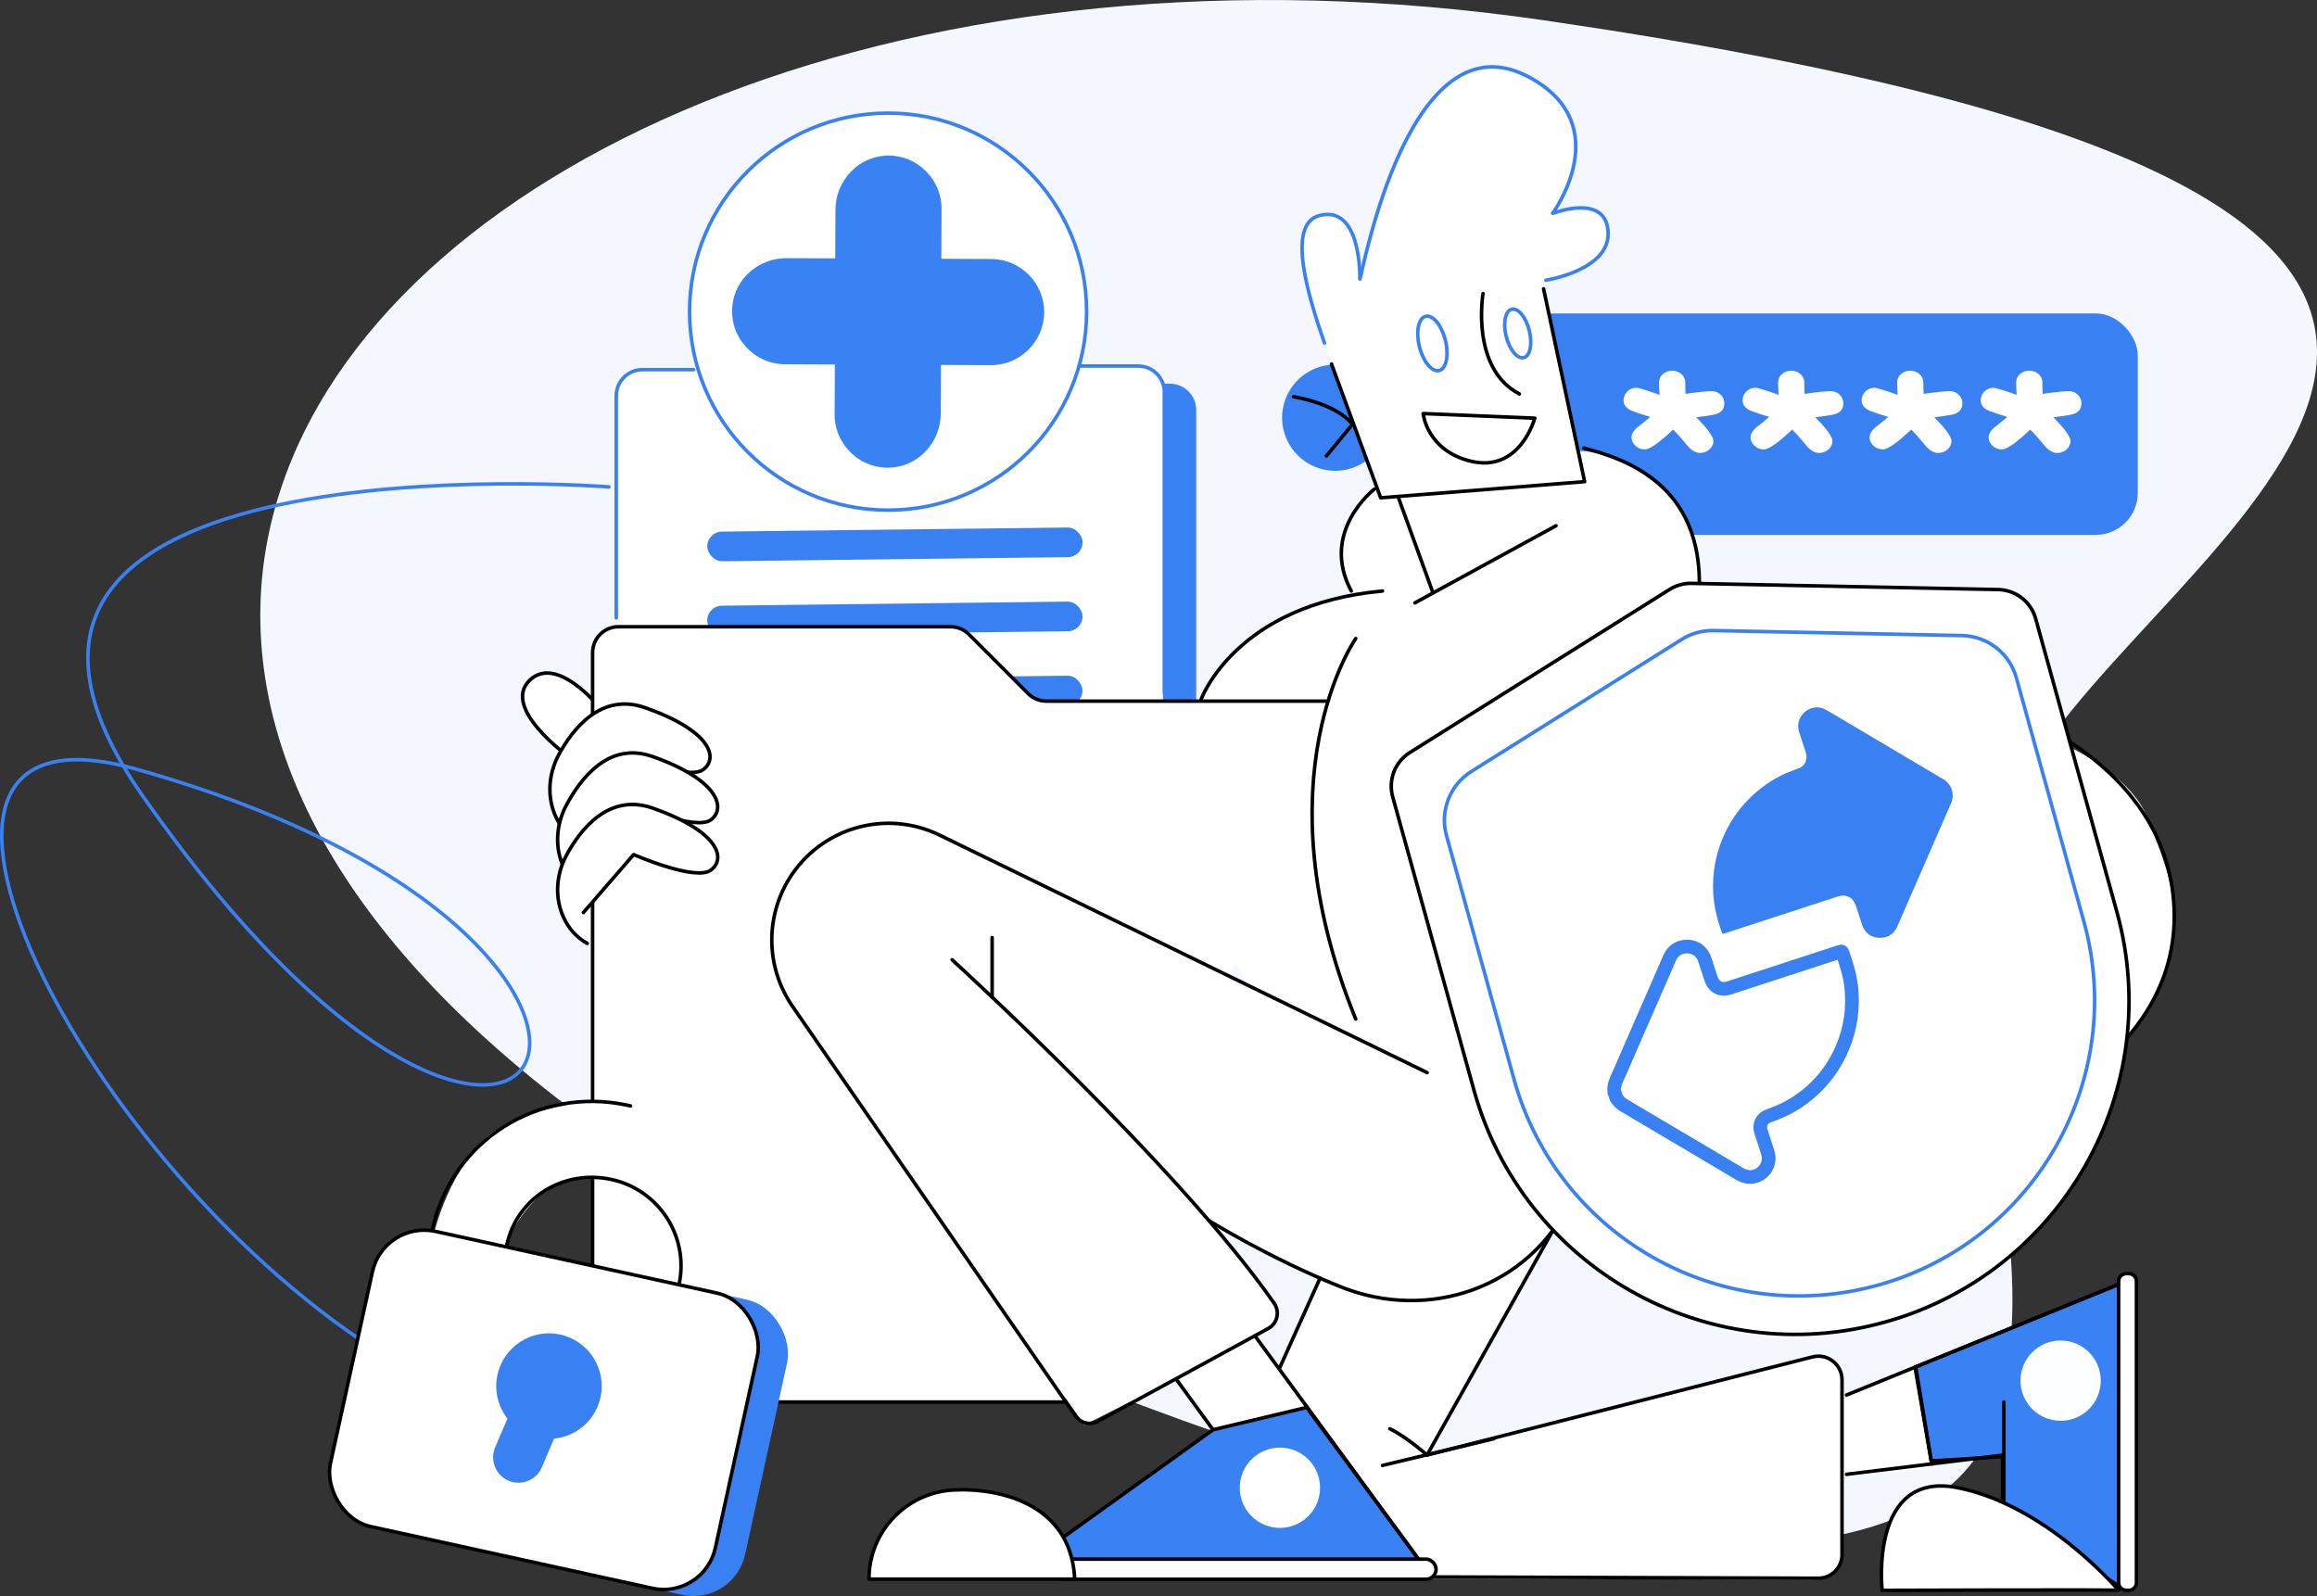 <?xml version="1.0" encoding="UTF-8"?>
<svg id="_Слой_1" data-name="Слой 1" xmlns="http://www.w3.org/2000/svg" viewBox="0 0 655.12 451.27">
  <rect x="0" y="0" width="655.12" height="451.27" fill="#333333" stroke="none"/>
  <defs>
    <style>
      .cls-1, .cls-2, .cls-3 {
        fill: #fff;
      }

      .cls-4 {
        fill: #3981f3;
      }

      .cls-2, .cls-5, .cls-3, .cls-6, .cls-7 {
        stroke-linecap: round;
        stroke-linejoin: round;
      }

      .cls-2, .cls-6, .cls-7 {
        stroke: #000;
      }

      .cls-8 {
        stroke-miterlimit: 10;
        stroke-width: 3.87px;
      }

      .cls-8, .cls-5, .cls-3 {
        stroke: #3981f3;
      }

      .cls-8, .cls-5, .cls-6 {
        fill: none;
      }

      .cls-9, .cls-7 {
        fill: #3982f4;
      }

      .cls-10 {
        fill: #fdfeff;
      }

      .cls-11 {
        fill: #f4f7ff;
      }
    </style>
  </defs>
  <path class="cls-11" d="m407.36,425.26s139.54,39.24,157.66-26.81c18.13-66.06-34.37-123.9,15.81-191.28,50.18-67.38,196.03-151.83-144.27-201.43-353.83-51.57-586.16,257.2-29.2,419.52Z"/>
  <g>
    <path class="cls-9" d="m314.47,108.49h16.36c4.08,0,7.39,3.31,7.39,7.39v85.16"/>
    <rect class="cls-4" x="415.51" y="88.62" width="188.93" height="62.61" rx="11.87" ry="11.87"/>
    <path class="cls-1" d="m367.8,397.23l-12.52-19.66,2.58-1.72c2.87-1.91,3.47-5.87,1.31-8.55l-16.12-19.95,29.93,14.09-12.13,27.78,40.89,57.13,111.68.29c4.14.01,7.5-3.36,7.46-7.51l-.18-21.41,27.65-3.26-1.83-29.09-25.96,10.17.11-6.11c.07-4.02-3.69-7-7.59-6.01l-109.53,27.9.65-.78,35.74-64.83,158.09-48.78s11.74-10.7,15.39-26.09c3.65-15.39-.78-25.57-6-39.13-5.22-13.57-24.78-21.65-24.78-21.65l-102.39-43.96s-.16-11.28-2.71-17.84c-2.54-6.55-8.9-11.64-15.95-16.24-7.04-4.6-15.26-4.5-15.26-4.5l-5.77-27.1-4.79-20.64,3.33-.49c12.03-3.13,13.89-7.43,14.97-10.37,1.08-2.93.78-4.4-1.76-7.92-2.54-3.52-12.72-.29-12.72-.29l.78-.88c4.79-6.16,5.18-19.76,5.38-20.15s-1.57-9-11.25-15.65c-9.68-6.65-14.67-4.11-20.45-2.64-5.77,1.47-12.91,13.6-16.34,19.17s-12.91,37.08-12.91,37.08c-.39-11.05-3.03-14.18-6.85-16.34-3.82-2.15-9.59,2.15-10.08,8.61s8.22,31.89,8.22,31.89l14.28,39.33,5.97-.39-6.68-2.93c-16.04,10.76-7.5,30.52-7.5,30.52l-1.57.98-4.89.39-19.37,34.24s-35.87,1.83-37.04,1.83l33.78,74.22-90-44.87s-24.52-6.52-37.3,10.7c-12.78,17.22-2.61,39.13-2.61,39.13l83.48,117.91,26.35-13.3,11.74,16.43,24-8.61"/>
    <rect class="cls-1" x="175.03" y="103.88" width="154.96" height="105.52" rx="7.51" ry="7.51"/>
    <path class="cls-7" d="m600.29,360.31l-1.26,88.08-32.8-21.44v-15.14l-20.18,1.26-4.59-26.53,57.57-23.41v-.86c0-.87.52-1.63,1.26-1.97Z"/>
    <rect class="cls-4" x="199.96" y="149.74" width="106.14" height="8.38" rx="4.19" ry="4.19" transform="translate(-1.8 3) rotate(-.68)"/>
    <rect class="cls-4" x="199.94" y="170.69" width="106.14" height="8.38" rx="4.19" ry="4.19" transform="translate(-2.05 3) rotate(-.68)"/>
    <rect class="cls-4" x="199.92" y="191.64" width="106.14" height="8.38" rx="4.19" ry="4.19" transform="translate(-2.29 3) rotate(-.68)"/>
    <path class="cls-1" d="m518.12,117.26c-1.37.27-2.99.51-4.86.71,3.24,3.28,4.86,5.52,4.86,6.72,0,.93-.38,1.73-1.14,2.39-.76.66-1.64.99-2.63.99-1.05,0-2.12-.54-3.2-1.63-.8-.95-1.6-1.9-2.4-2.83-.76-.88-1.44-1.59-2.03-2.15-3.95,3.74-6.62,5.61-8.01,5.61-1.01,0-1.89-.34-2.63-1.03-.74-.69-1.12-1.49-1.12-2.4,0-.84.49-1.73,1.46-2.66.84-.67,1.69-1.34,2.55-2.03.53-.44.96-.79,1.29-1.06-2.36-.72-4.11-1.32-5.23-1.77-1.54-.63-2.32-1.62-2.32-2.97,0-.9.35-1.71,1.04-2.43.7-.72,1.57-1.09,2.62-1.09.55,0,2.73.67,6.52,2-.1-1.64-.14-2.79-.14-3.46,0-.95.35-1.75,1.06-2.39.71-.64,1.58-.96,2.63-.96s1.93.32,2.65.96c.71.64,1.07,1.44,1.07,2.39,0,1.16.03,2.23.09,3.2,3.47-.52,5.92-.77,7.35-.77,1.05,0,1.91.34,2.59,1.02.68.68,1.02,1.47,1.02,2.39,0,1.77-1.02,2.86-3.06,3.26Z"/>
    <path class="cls-9" d="m328.83,108.48h0c4.68,0,8.48,3.78,8.48,8.45v86.51h-8.48s0-95.91,0-94.96Z"/>
    <path class="cls-1" d="m337.96,198.83s17.87-29.61,44.74-30.13c26.87-.52-9.91,28.83-9.91,28.83"/>
    <path class="cls-1" d="m159.85,251.66s0,14.22,13.7,18c13.7,3.78,16.7.13,16.7-.26s-5.22-31.17-5.74-31.3-24.26,11.74-24.78,13.04"/>
    <path class="cls-6" d="m559.92,197.72s52.82,14.79,54.79,58.94c1.97,44.15-50.92,61.71-50.92,61.71"/>
    <path class="cls-1" d="m484.46,117.26c-1.37.27-2.99.51-4.86.71,3.24,3.28,4.86,5.52,4.86,6.72,0,.93-.38,1.73-1.14,2.39-.76.66-1.64.99-2.63.99-1.05,0-2.12-.54-3.2-1.63-.8-.95-1.6-1.9-2.4-2.83-.76-.88-1.44-1.59-2.03-2.15-3.95,3.74-6.62,5.61-8.01,5.61-1.01,0-1.89-.34-2.63-1.03-.74-.69-1.12-1.49-1.12-2.4,0-.84.49-1.73,1.46-2.66.84-.67,1.69-1.34,2.55-2.03.53-.44.96-.79,1.29-1.06-2.36-.72-4.11-1.32-5.23-1.77-1.54-.63-2.32-1.62-2.32-2.97,0-.9.35-1.71,1.04-2.43.7-.72,1.57-1.09,2.62-1.09.55,0,2.73.67,6.52,2-.1-1.64-.14-2.79-.14-3.46,0-.95.35-1.75,1.06-2.39.71-.64,1.58-.96,2.63-.96s1.93.32,2.65.96c.71.64,1.07,1.44,1.07,2.39,0,1.16.03,2.23.09,3.2,3.47-.52,5.92-.77,7.35-.77,1.05,0,1.91.34,2.59,1.02.68.68,1.02,1.47,1.02,2.39,0,1.77-1.02,2.86-3.06,3.26Z"/>
    <path class="cls-1" d="m551.77,117.26c-1.37.27-2.99.51-4.86.71,3.24,3.28,4.86,5.52,4.86,6.72,0,.93-.38,1.73-1.14,2.39-.76.66-1.64.99-2.63.99-1.05,0-2.12-.54-3.2-1.63-.8-.95-1.6-1.9-2.4-2.83-.76-.88-1.44-1.59-2.03-2.15-3.95,3.74-6.62,5.61-8.01,5.61-1.01,0-1.89-.34-2.63-1.03-.74-.69-1.12-1.49-1.12-2.4,0-.84.49-1.73,1.46-2.66.84-.67,1.69-1.34,2.55-2.03.53-.44.96-.79,1.29-1.06-2.36-.72-4.11-1.32-5.23-1.77-1.54-.63-2.32-1.62-2.32-2.97,0-.9.35-1.71,1.04-2.43.7-.72,1.57-1.09,2.62-1.09.55,0,2.73.67,6.52,2-.1-1.64-.14-2.79-.14-3.46,0-.95.35-1.75,1.06-2.39.71-.64,1.58-.96,2.63-.96s1.93.32,2.65.96c.71.64,1.07,1.44,1.07,2.39,0,1.16.03,2.23.09,3.2,3.47-.52,5.92-.77,7.35-.77,1.05,0,1.91.34,2.59,1.02.68.68,1.02,1.47,1.02,2.39,0,1.77-1.02,2.86-3.06,3.26Z"/>
    <path class="cls-1" d="m585.43,117.26c-1.37.27-2.99.51-4.86.71,3.24,3.28,4.86,5.52,4.86,6.72,0,.93-.38,1.73-1.14,2.39-.76.66-1.64.99-2.63.99-1.05,0-2.12-.54-3.2-1.63-.8-.95-1.6-1.9-2.4-2.83-.76-.88-1.44-1.59-2.03-2.15-3.95,3.74-6.62,5.61-8.01,5.61-1.01,0-1.89-.34-2.63-1.03-.74-.69-1.12-1.49-1.12-2.4,0-.84.49-1.73,1.46-2.66.84-.67,1.69-1.34,2.55-2.03.53-.44.96-.79,1.29-1.06-2.36-.72-4.11-1.32-5.23-1.77-1.54-.63-2.32-1.62-2.32-2.97,0-.9.35-1.71,1.04-2.43.7-.72,1.57-1.09,2.62-1.09.55,0,2.73.67,6.52,2-.1-1.64-.14-2.79-.14-3.46,0-.95.35-1.75,1.06-2.39.71-.64,1.58-.96,2.63-.96s1.93.32,2.65.96c.71.64,1.07,1.44,1.07,2.39,0,1.16.03,2.23.09,3.2,3.47-.52,5.92-.77,7.35-.77,1.05,0,1.91.34,2.59,1.02.68.68,1.02,1.47,1.02,2.39,0,1.77-1.02,2.86-3.06,3.26Z"/>
    <circle class="cls-3" cx="251.1" cy="88.11" r="56.13"/>
    <path class="cls-2" d="m162.77,215.39c-3.28-2.19-20.76-15.3-13.11-22.95,7.65-7.65,19.85,7.57,19.85,7.57"/>
    <path class="cls-6" d="m339.62,197.72s9.65-26.83,51.28-30.62"/>
    <path class="cls-2" d="m301.05,396.4h-133.5v-211.87c0-4.05,3.28-7.33,7.33-7.33h93.89c1.94,0,3.81.77,5.18,2.15l16.74,16.74c1.37,1.37,3.24,2.15,5.18,2.15h82.07"/>
    <path class="cls-2" d="m383.33,180.54s-27.75,39.43,0,107.6"/>
    <line class="cls-6" x1="442.22" y1="342.25" x2="403.51" y2="411.38"/>
    <line class="cls-2" x1="400.05" y1="170.46" x2="439.96" y2="148.65"/>
    <line class="cls-2" x1="395.48" y1="140.92" x2="405.14" y2="167.53"/>
    <path class="cls-6" d="m447.82,126.7c12.03,3.07,33.77,10.49,32.63,40.4"/>
    <path class="cls-6" d="m269.2,271.37s63.91,58.18,91.07,97.12c1.67,2.4.89,5.72-1.68,7.12l-48.12,26.23c-2.21,1.2-4.96.55-6.39-1.52l-80.01-115.8c-7.46-10.8-7.81-24.99-.89-36.14h0c8.92-14.38,27.27-19.68,42.48-12.27l137.86,67.16"/>
    <line class="cls-6" x1="280.52" y1="281.93" x2="280.52" y2="265.1"/>
    <path class="cls-6" d="m341.82,345.11s17.14,10.68,37.3,18.74c24.91,9.96,53.04.2,64.76-23.94h0"/>
    <path class="cls-2" d="m532.81,373.84h0c-50.21,13.91-102.18-15.52-116.09-65.72l-22.94-82.82c-1.33-4.8.65-9.9,4.86-12.54l73.43-46.1c1.86-1.17,4.02-1.77,6.21-1.72l86.68,1.75c4.98.1,9.3,3.46,10.62,8.25l22.94,82.82c13.91,50.21-15.52,102.18-65.72,116.09Z"/>
    <path class="cls-3" d="m530.94,363.36h0c-44.49,12.32-90.55-13.75-102.87-58.24l-19.08-68.87c-1.92-6.93.94-14.31,7.03-18.13l59.5-37.35c2.69-1.69,5.81-2.55,8.99-2.49l70.24,1.42c7.19.15,13.44,5,15.36,11.93l19.08,68.87c12.32,44.49-13.75,90.55-58.24,102.87Z"/>
    <polygon class="cls-7" points="293.77 439.56 342.97 404.24 369.45 397.93 404.77 445.86 293.77 446.25 293.77 439.56"/>
    <path class="cls-5" d="m174.24,174.7v-62.79c0-4.08,3.31-7.39,7.39-7.39h14.51"/>
    <path class="cls-5" d="m305.47,103.49h16.36c4.08,0,7.39,3.31,7.39,7.39v85.16"/>
    <line class="cls-6" x1="373.24" y1="361.38" x2="361.89" y2="386.58"/>
    <path class="cls-6" d="m403.51,411.38l108.97-27.73c4.23-1.08,8.34,2.12,8.34,6.48v49.4c0,3.7-3.01,6.7-6.71,6.69l-109.34-.36"/>
    <line class="cls-6" x1="342.97" y1="404.24" x2="332.87" y2="390.36"/>
    <line class="cls-6" x1="354.81" y1="377.68" x2="404.77" y2="445.86"/>
    <path class="cls-2" d="m162.77,229.6l14.21-16.39s17.48,7.65,21.86,4.37c4.37-3.28,2.19-10.93-16.39-17.48-12.5-4.41-20.55,6.03-24.48,13.32-2.94,5.47-3.38,12.06-.74,17.68,1.3,2.75,3.36,5.42,6.64,7.24"/>
    <path class="cls-2" d="m164.95,243.8l14.21-16.39s17.48,7.65,21.86,4.37c4.37-3.28,2.07-11.33-16.51-17.88-12.5-4.41-20.43,6.42-24.36,13.72-2.94,5.47-3.38,12.06-.74,17.68,1.3,2.75,3.36,5.42,6.64,7.24"/>
    <path class="cls-2" d="m164.95,258.01l14.21-16.39s17.48,7.65,21.86,4.37c4.37-3.28,2.19-10.93-16.39-17.48-12.5-4.41-20.55,6.03-24.48,13.32-2.94,5.47-3.38,12.06-.74,17.68,1.3,2.75,3.36,5.42,6.64,7.24"/>
    <path class="cls-2" d="m388.57,138.31s-15.52,12-6.5,28.79"/>
    <rect class="cls-2" x="297.56" y="440.82" width="108.48" height="5.68" rx="2.84" ry="2.84"/>
    <path class="cls-2" d="m303.86,446.47h-58.16c0-13.93,11.29-25.23,25.23-25.23,0,0,31.59-1.91,32.94,25.23h0Z"/>
    <circle class="cls-1" cx="361.89" cy="420.64" r="11.35"/>
    <line class="cls-6" x1="522.08" y1="416.85" x2="566.59" y2="411.38"/>
    <polyline class="cls-6" points="600.29 448.39 600.29 362.61 599.02 363.13 541.46 386.54 522.08 394.43"/>
    <path class="cls-2" d="m599.02,449.65s-20.18-23.97-45.41-29.01-21.44,29.01-21.44,29.01c0,0,66.62-.24,66.85,0Z"/>
    <line class="cls-6" x1="541.66" y1="386.46" x2="546.18" y2="413.89"/>
    <line class="cls-6" x1="566.59" y1="424.23" x2="566.59" y2="396.4"/>
    <path class="cls-2" d="m604.07,362.27v85.19c0,1.2-.98,2.18-2.18,2.18h-.68c-.33,0-.64-.08-.92-.21-.74-.34-1.26-1.1-1.26-1.97v-85.19c0-.87.52-1.63,1.26-1.97.28-.14.59-.21.92-.21h.68c1.2,0,2.18.98,2.18,2.18Z"/>
    <circle class="cls-10" cx="582.63" cy="390.36" r="11.35"/>
    <path class="cls-1" d="m121.82,352.42s2.97-17,13.86-29.05c10.89-12.05,40.93-14.03,46.05-9.74,5.12,4.29-8.81,19.85-8.81,19.85,0,0-13.14-2.85-21.73,5.9s-11.06,20.47-11.06,20.47"/>
    <line class="cls-7" x1="390.9" y1="414.33" x2="422.43" y2="406.76"/>
    <path class="cls-7" d="m403.51,411.38s-5.94-5.17-10.54-7.42"/>
    <path class="cls-1" d="m146.32,318.58s14.31-12,39.85-4.02v24.01s-20.74-13.12-40.69,2.19l.85-22.17Z"/>
    <g>
      <path class="cls-4" d="m364.38,125.36c4.01,7.26,13.14,9.89,20.4,5.88.6-.33,1.17-.7,1.7-1.1l-9.92-27.02c-2.14.13-4.29.73-6.3,1.84-7.26,4.01-9.89,13.14-5.88,20.4Z"/>
      <polyline class="cls-6" points="376.49 102.93 376.56 103.12 386.48 130.14 390.38 140.75 448.05 136.18 436.44 81.67"/>
      <ellipse class="cls-5" cx="405" cy="97.07" rx="3.78" ry="7.9" transform="translate(-11.45 101.11) rotate(-14.03)"/>
      <ellipse class="cls-5" cx="429.13" cy="94.25" rx="3.37" ry="7.05" transform="translate(-10.05 106.87) rotate(-14.03)"/>
      <path class="cls-6" d="m365.71,112.16s11.87,1.78,16.69,7.8l-7.37,8.97"/>
      <path class="cls-5" d="m384.49,78.8s.55-21.1-11.53-17.83c-9.36,2.53-2.92,23.23,1.52,36"/>
      <path class="cls-5" d="m384.53,78.85c.62-1.2,13.85-75.73,48.11-56.89,24.68,13.57,6.36,38.37,6.36,38.37,0,0,15.4-6.01,15.69,5.56.27,10.59-17.6,13.33-17.6,13.33"/>
      <path class="cls-6" d="m419.32,83.01s-3.62,21.13,10.27,28.37"/>
      <path class="cls-6" d="m433.96,118.23l-31.57-1.3s.98,10.35,13.3,13.43c14.09,3.52,18.26-12.13,18.26-12.13Z"/>
    </g>
    <path class="cls-5" d="m172.18,137.66S-31.61,121.94,40.18,224.79c112.87,161.7,176.61,42.79-1.57-7.3-83.56-23.49-16.17,113.22,72,166.96"/>
    <g>
      <rect class="cls-4" x="106.46" y="357.75" width="111.42" height="85.44" rx="14.96" ry="14.96" transform="translate(89.51 -25.43) rotate(12.36)"/>
      <rect class="cls-2" x="98.04" y="355.9" width="111.42" height="85.44" rx="14.96" ry="14.96" transform="translate(88.92 -23.68) rotate(12.36)"/>
      <path class="cls-4" d="m153.21,414.87c-1.55,3.63-5.8,5.33-9.43,3.78h0c-3.63-1.55-5.33-5.8-3.78-9.43l3.26-7.62c.07-.17.15-.33.23-.49-3.25-4.15-4.2-9.9-1.98-15.08,3.24-7.57,12.01-11.09,19.58-7.84,7.57,3.24,11.09,12.01,7.84,19.58-2.22,5.19-7.03,8.47-12.28,8.98l-3.45,8.12Z"/>
      <path class="cls-6" d="m122.32,347.41c5.49-25.06,30.14-40.39,55.2-34.89l.77.17"/>
      <path class="cls-6" d="m191.98,363.24c2.95-13.48-5.58-26.8-19.05-29.75-13.48-2.95-26.67,5-29.63,18.48"/>
    </g>
    <path class="cls-9" d="m280.28,73.23l-14.12-.06.06-14.12c.02-4.14-1.66-7.88-4.37-10.61-2.78-2.83-6.67-4.53-10.92-4.45-8.2.16-14.68,7.08-14.71,15.29l-.06,13.77-13.76-.06c-7.76-.03-14.53,5.7-15.33,13.42-.93,8.9,6.1,16.54,14.86,16.58l14.12.06-.06,14.12c-.04,8.71,7.48,15.81,16.39,15,7.75-.71,13.58-7.44,13.61-15.22l.06-13.77,14.12.06c4.12.02,7.88-1.66,10.61-4.37,2.73-2.7,4.44-6.45,4.46-10.57.03-8.26-6.7-15.03-14.94-15.06Z"/>
  </g>
  <g>
    <path class="cls-8" d="m456.4,308.56c-.18-2.01.85-3.67,1.6-5.41,1.86-4.34,3.76-8.66,5.65-12.99,1.32-3.03,2.66-6.05,3.98-9.08,1.46-3.36,2.92-6.72,4.38-10.08.89-2.05,2.42-3.25,4.66-3.37,2.2-.11,3.89.83,4.98,2.77.17.31.28.66.4,1,.58,1.76,1.15,3.52,1.73,5.28.8,2.42,2.75,3.42,5.17,2.63,10.33-3.37,20.67-6.75,31-10.12.86-.28.85-.28,1.15.59,1.01,2.98,1.95,5.97,2.31,9.12.67,5.98-.12,11.75-2.46,17.3-1.78,4.23-4.28,7.97-7.55,11.18-2.99,2.93-6.4,5.26-10.26,6.91-.97.42-1.95.83-2.95,1.17-1.99.66-2.92,2.43-2.29,4.44.63,2,1.31,3.99,1.95,6,1.04,3.3-1.38,6.73-4.83,6.87-1.11.04-2.13-.27-3.08-.83-4.18-2.49-8.36-4.97-12.55-7.45-3.54-2.1-7.08-4.18-10.62-6.27-3.31-1.96-6.61-3.92-9.91-5.88-.79-.47-1.34-1.18-1.85-1.93l-.6-1.84Z"/>
    <path class="cls-4" d="m503.73,258.65c-5.33,1.74-10.66,3.48-15.99,5.22-.74.24-.73.24-.99-.49-1.28-3.62-2.19-7.33-2.36-11.18-.23-5.25.64-10.31,2.67-15.16,2.5-5.96,6.35-10.85,11.54-14.69,2.54-1.88,5.29-3.39,8.26-4.47.46-.17.89-.4,1.36-.52,1.89-.49,3.09-2.42,2.35-4.64-.63-1.91-1.25-3.82-1.87-5.74-.68-2.09-.08-4.25,1.58-5.66,1.7-1.45,3.93-1.77,5.88-.69,2.32,1.29,4.59,2.68,6.88,4.03,3.22,1.9,6.43,3.81,9.64,5.71,3.51,2.08,7.01,4.16,10.52,6.24,2.12,1.25,4.25,2.48,6.35,3.77,2.38,1.45,3.19,4.27,2.07,6.82-2.4,5.46-4.76,10.93-7.15,16.39-1.82,4.18-3.66,8.36-5.48,12.54-.88,2.01-1.72,4.03-2.64,6.02-.91,1.96-2.53,2.97-4.67,3.01-2.15.04-3.81-.91-4.84-2.83-.2-.38-.32-.8-.45-1.21-.56-1.69-1.1-3.38-1.66-5.07-.78-2.35-2.76-3.35-5.11-2.58-5.3,1.73-10.59,3.46-15.88,5.19Z"/>
  </g>
</svg>